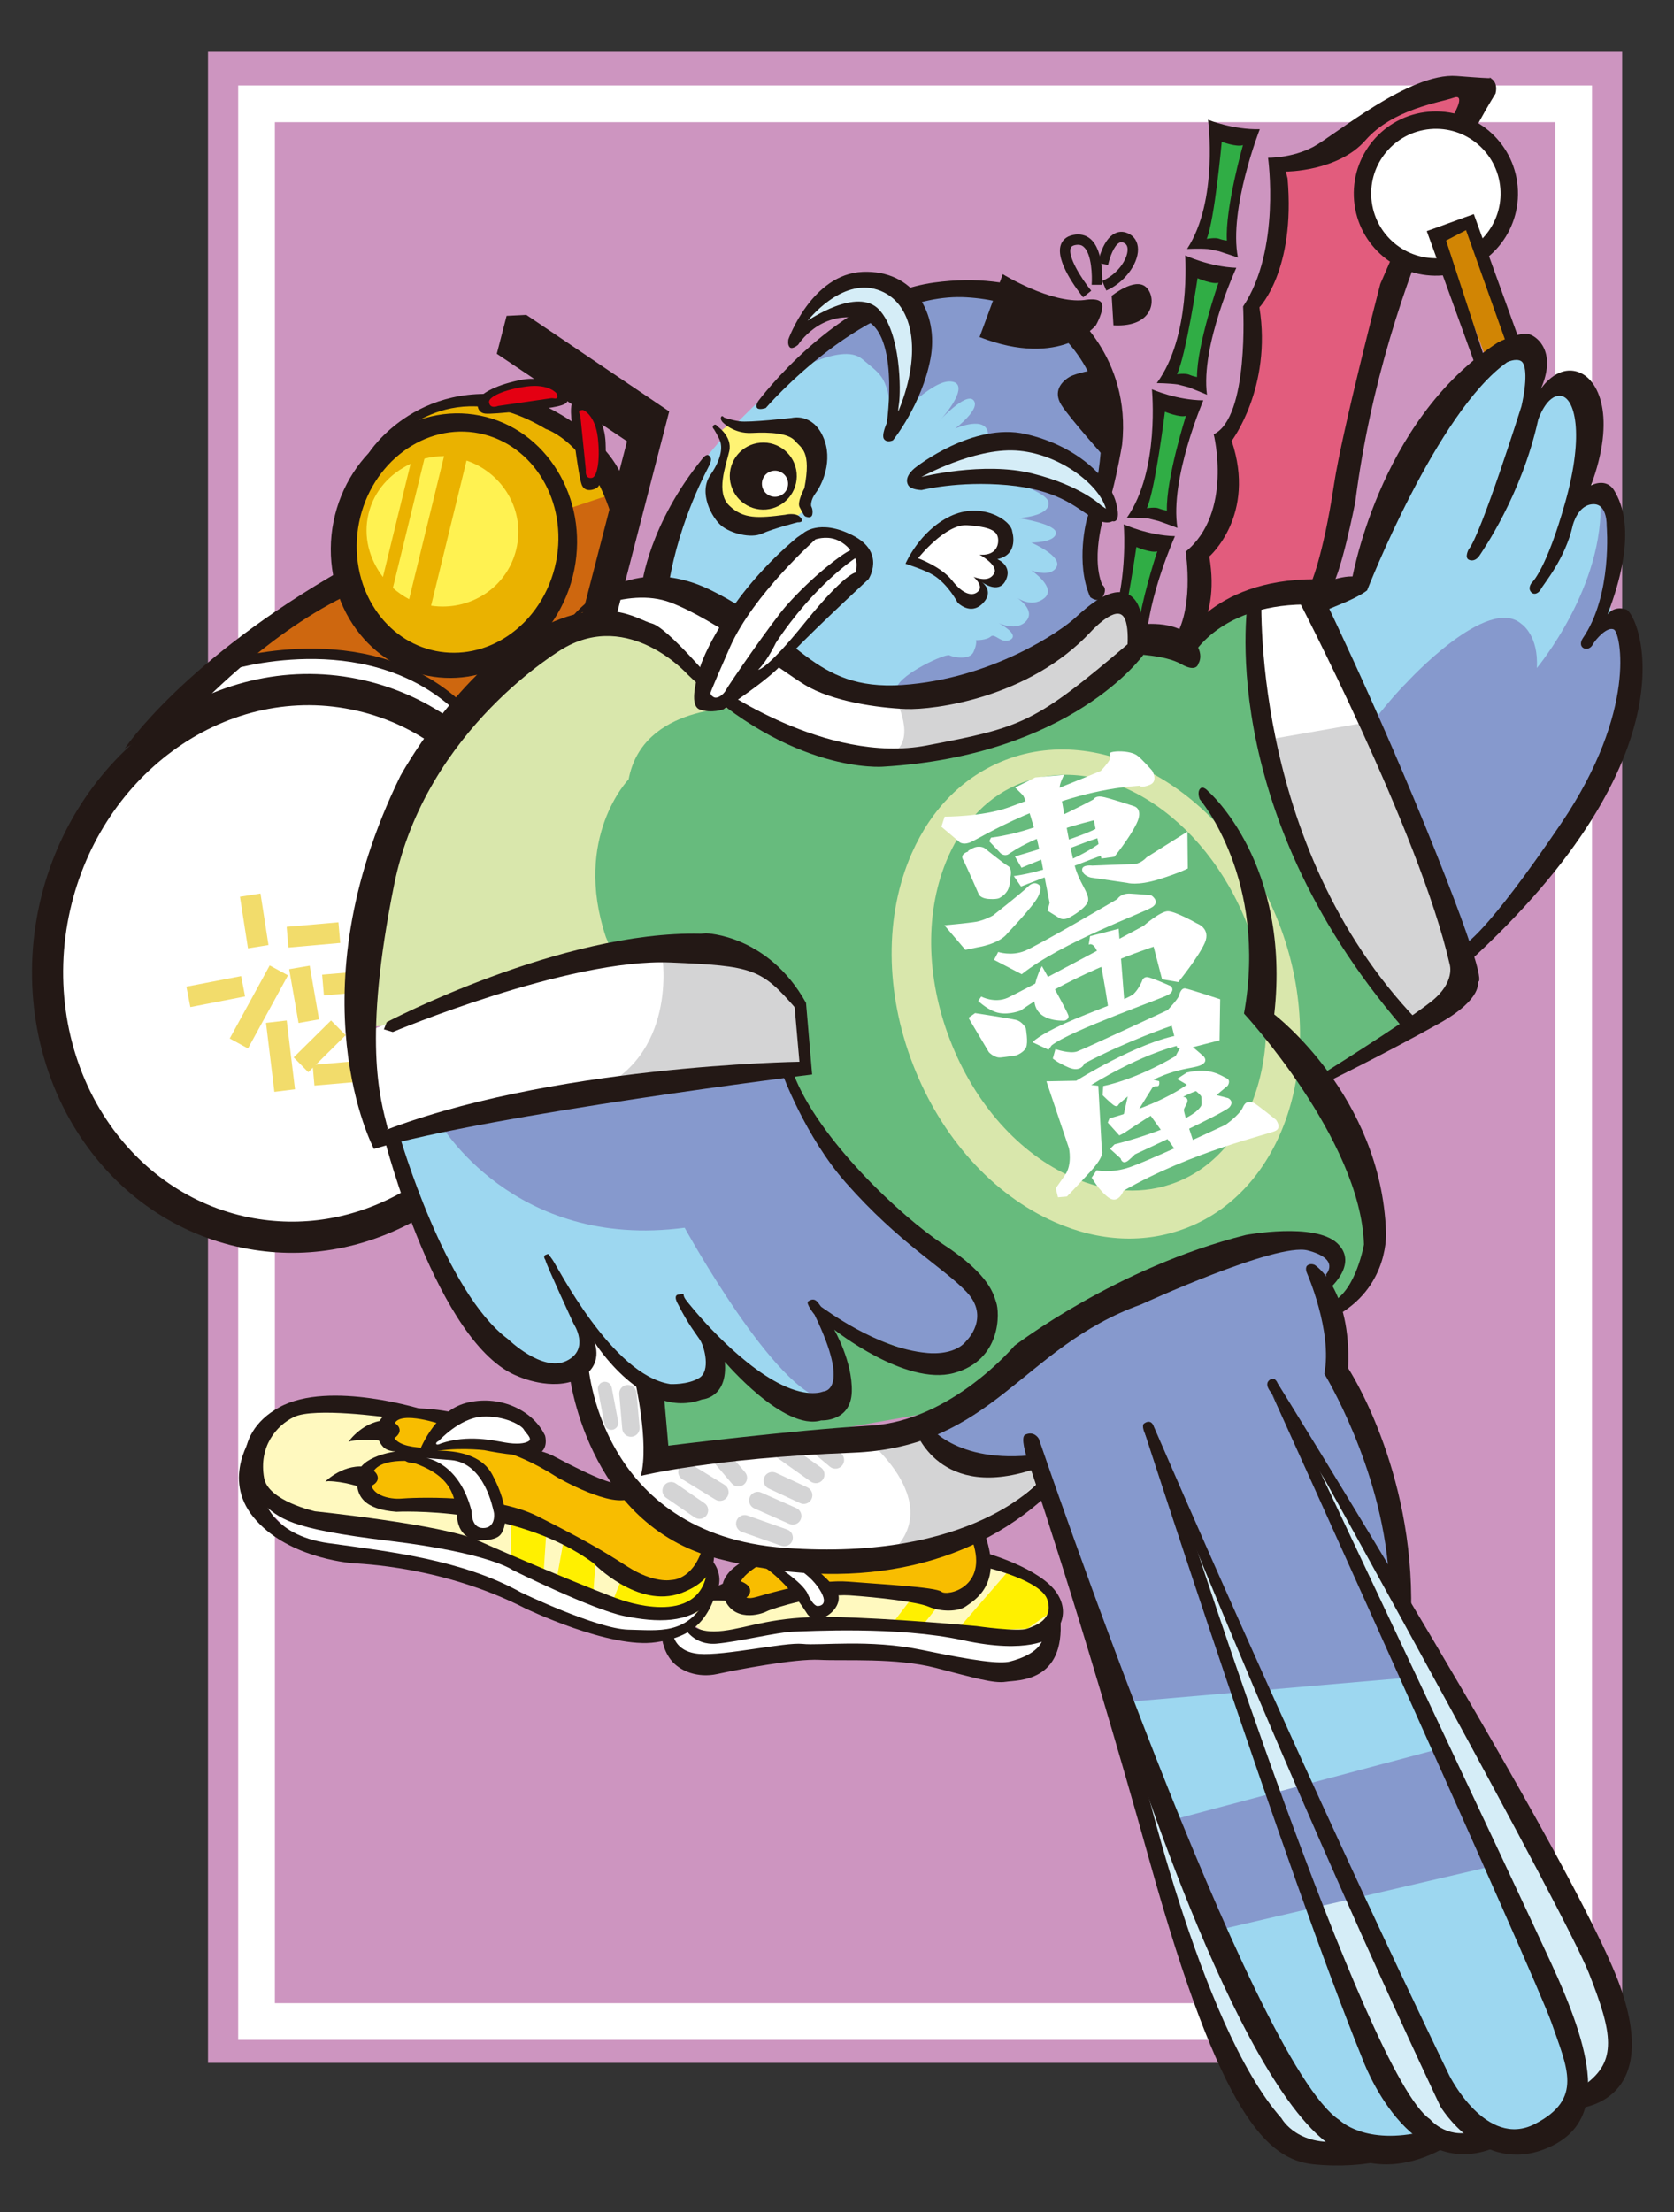 <?xml version="1.0" encoding="iso-8859-1"?>
<!-- Generator: Adobe Illustrator 16.0.4, SVG Export Plug-In . SVG Version: 6.00 Build 0)  -->
<!DOCTYPE svg PUBLIC "-//W3C//DTD SVG 1.1//EN" "http://www.w3.org/Graphics/SVG/1.1/DTD/svg11.dtd">
<svg version="1.1" id="&#x30EC;&#x30A4;&#x30E4;&#x30FC;_1"
	 xmlns="http://www.w3.org/2000/svg" xmlns:xlink="http://www.w3.org/1999/xlink" x="0px" y="0px" width="174.805px"
	 height="230.908px" viewBox="0 0 174.805 230.908" style="enable-background:new 0 0 174.805 230.908;" xml:space="preserve">
<rect x="0" y="0" width="174.805" height="230.908" fill="#333333" stroke="none"/>
<path style="fill:#FFFFFF;stroke:#231815;stroke-width:0.851;" d="M60.283,100.691c0,0-0.211,12.68-7.396,13.945"/>
<path style="fill:#FFFFFF;stroke:#231815;stroke-width:0.851;" d="M70.945,127.965"/>
<path style="fill:#FFFFFF;stroke:#231815;stroke-width:0.851;" d="M160.266,69.623"/>
<polygon style="fill:#8699CD;" points="129.918,205.637 157.832,199.59 161.369,206.85 132.617,211.688 "/>
<rect x="21.719" y="5.404" style="fill:#CD95C0;" width="147.672" height="209.912"/>
<rect style="fill:none;" width="174.805" height="230.908"/>
<rect x="26.787" y="10.836" style="fill:none;stroke:#FFFFFF;stroke-width:3.833;" width="137.537" height="200.168"/>
<polygon style="fill:#FFF9BF;" points="75.934,165.74 72.648,167.652 72.166,169.432 74.389,170.955 79.08,170.555 85.914,169.773 
	93.154,169.5 99.033,170.254 104.146,170.531 108.994,169.924 110.102,168.012 109.551,165.891 106.297,163.984 103.48,162.965 
	102.016,164.902 "/>
<polyline style="fill:#67BB7D;" points="67.352,144.512 68.189,152.008 79.926,150.494 99.008,147.125 110.898,139.068 
	122.217,132.74 134.023,129.289 139.697,130.48 138.613,134.699 139.262,136.582 142.197,134.148 142.896,122.699 136.936,112.807 
	150.816,105.285 134.928,62.121 127.164,64.734 123.156,67.383 118.486,65.25 87.74,76.414 72.227,65.615 53.576,81.523 
	67.473,144.055 "/>
<polygon style="fill:#9DD7F0;" points="136.867,62.188 145.543,81.055 150.994,96.312 152.559,100.291 156.33,96.336 
	164.295,84.975 170.061,73.328 170.148,66.062 168.297,64.285 167.639,59.496 169.34,54.016 166.703,51.586 164.799,51.998 
	165.207,48.33 165.836,41.73 163.51,39.998 160.885,40.467 160.232,38.59 160.027,36.18 157.361,36.18 154.885,38.324 
	149.58,44.123 146.123,51.691 143.281,57.992 140.633,60.893 "/>
<path style="fill:#E25C7D;" d="M139.818,14.885l-4.023,13.549l-5.309,23.717l-2.979,10.314l-1.506,3.52
	c0,0,6.389-5.879,10.652-4.195l1.76-0.641l1.088-5.547l3.721-18.363l2.715-7.75l7.863-18.133l0.041-2.305l-1.623-0.457l-4.848,1.273
	L139.818,14.885z"/>
<polygon style="fill:#9DD7F0;" points="116.107,173.73 147.418,171.711 166.59,213.629 164.254,220.129 159.148,222.766 
	152.164,223.133 147.555,223.051 142.287,223.75 139.057,222.822 129.594,211.543 122.785,194.695 "/>
<path style="fill:#FFFFFF;" d="M59.885,142.918c0.119-0.012,0.359-0.035,0.482-0.043c0.211-0.383,0.68-0.539,0.656-0.783
	c0.168-0.857-0.176-2.039,0.609-2.717c0.797,0.781,1.363,1.697,2.154,2.477c1.061,1,2.438,1.48,3.564,2.66
	c0.047-0.184,0.197,0.16,0.438,0.137c0.176,2.039,0.113,4.105,0.658,6.121c0.018,0.24,0.533,0.551,0.895,0.527
	c1.354,0.24,2.521-0.217,3.863-0.09c1.105,0.137,2.057-0.059,3.156,0.078c3.061,0.346,5.908-0.275,8.791-0.527
	c0.246-0.023,0.334-0.391,0.574-0.414c3.232-0.398,6.461-0.926,9.754-0.605c0.604-0.055,1.701,0.09,2.139,0.895
	c0.436,0.812,1.191,1.113,1.816,1.42c1.137,0.506,2.35,0.527,3.57,0.654c1.709,0.094,3.238-0.398,4.844-0.057
	c0,0,0.023,0.24,0.029,0.354c-0.121,0.012-0.361,0.035-0.48,0.047c0.475-0.16,1.092,0.023,1.254,0.504
	c0.172,0.586,0.113,1.32-0.08,1.812c-0.311,0.629-1.25,0.963-1.818,1.375c-0.801,0.549-1.23,1.203-2.178,1.398
	c-0.113,0.137-0.193,0.504-0.322,0.516c-1.26,0.838-2.709,0.85-4.119,1.33c-0.113,0.127-0.328,0.389-0.441,0.527
	c-0.35,0.15-0.566,0.412-0.809,0.436c-5.467,1.203-10.688,2.383-16.424,1.914c-0.613-0.07-1.371-0.48-2.115-0.652
	c-1.961-0.324-3.812-0.643-5.588-1.582c-0.633-0.312-1.324,0.113-2.064-0.059c-1.488-0.469-2.332-1.73-3.609-2.477
	c-0.246-0.09-0.619-0.182-0.756-0.414c-0.15-0.227,0.072-0.492,0.061-0.605c-0.4-0.457-1.342-0.125-1.488-0.48
	c-0.51-1.652-2.15-2.35-3.107-3.602c-0.674-0.916-0.674-2.246-1.363-3.152c-0.838-1.258-0.482-2.738-1.197-4.01
	c-0.449-0.928-0.66-2.006-0.988-2.947C60.137,143.02,59.992,142.793,59.885,142.918z"/>
<polygon style="fill:#CE670F;" points="35.869,60.848 28.627,65.25 21.496,70.957 18.631,75.564 21.49,75.072 25.783,72.871 
	31.533,72.129 39.471,72.895 45.672,75.977 47.658,76.527 50.41,73.387 52.338,70.43 51.133,69.203 48.285,69.822 44.014,69.469 
	40.027,66.785 "/>
<polygon style="fill:#FFFFFF;" points="48.852,74.168 41.436,69.648 31.666,68.012 23.521,69.102 11.961,80.988 5.457,95.246 
	5.457,106.262 8.465,115.809 14.287,122.814 25.379,129.107 35.51,128.707 42.143,126.904 43.104,125.496 38.781,114.857 
	39.723,91.039 "/>
<polygon style="fill:#FFF9BF;" points="43.498,148.055 39.951,146.908 35.184,146.414 29.172,146.885 26.975,150.219 
	26.242,154.277 30.887,157.512 35.34,158.578 40.285,159.047 44.031,160.352 49.252,161.898 54.473,163.438 59.17,165.201 
	62.395,166.736 64.492,167.826 65.92,161.348 "/>
<line style="fill:#FFF9BF;" x1="76.672" y1="165.855" x2="73.094" y2="166.531"/>
<polyline style="fill:#FFFFFF;" points="27.314,156.857 35.34,158.578 45.098,160.078 51.678,162.588 61.268,166.291 
	67.404,167.941 72.648,167.652 72.561,168.754 72.494,170.027 73.639,170.656 76.168,170.439 79.016,169.82 82.604,169.328 
	87.143,169.293 96.238,169.408 99.572,170.211 103.229,170.439 107.064,170.648 108.994,169.924 109.562,172.238 106.807,173.934 
	101.916,174.188 95.797,172.723 89.211,172.207 84.115,172.102 79.074,172.549 73.381,173.945 70.516,172.387 70.252,170.416 
	68.359,170.578 66.033,170.967 62.125,169.855 57.605,168.066 47.645,164.217 42.812,163 37.086,161.867 34.146,161.58 
	30.191,159.928 27.314,156.857 "/>
<polygon style="fill:none;stroke:#E00080;stroke-width:0.274;" points="49.467,44.523 42.42,45.752 38.357,49.121 36.072,54.785 
	36.186,61.672 38.84,65.674 44.605,69.295 49.762,68.723 54.83,65.73 58.068,61.215 58.99,53.742 56.721,48.617 53.693,45.855 "/>
<path style="fill:none;stroke:#E00080;stroke-width:0.274;" d="M36.725,60.904l-5.703,2.672L16.695,76.941l8.584-4.266l8.197-0.469
	l8.648,1.902l3.547,1.867l1.84,0.209l1.799-2.947l3.902-3.852l-1.221-1.465c0,0-4.51,2.451-7.387,1.373
	c-2.883-1.09-7.742-6.832-7.742-6.832L36.725,60.904z"/>
<polygon style="fill:#FFFFFF;" points="59.627,64.527 61.65,62.715 67.039,60.975 73.795,62.371 82.719,68.859 91.205,72.482 
	97.199,72.506 99.705,78.283 93.412,79.004 89.023,78.672 83.457,77.344 78.506,74.684 73.525,71.852 71.852,69.271 67.977,66.52 
	62.641,65.719 "/>
<polygon style="fill:#9DD7F0;" points="87.945,129.906 47.682,116.979 40.572,118.688 44.107,128.006 49.879,137.863 
	53.094,141.395 57.266,143.391 60.625,142.367 61.209,138.688 63.787,141.188 67.352,144.512 71.787,145.395 73.795,143.398 
	75.174,140.557 79.332,144.363 83.307,146.195 86.434,146.656 87.898,144.707 86.564,137.738 97.715,142.209 99.344,141.67 "/>
<path style="fill:#9DD7F0;" d="M87.477,34.656c0,0-12.105,9.789-14.816,14.74c-2.719,4.963-3.439,9.146-3.439,9.146l-0.125,2.797
	l4.256,1.559l11.154,7.027l7.76,2.945l8.049-0.824l10.016-4.504l0.941-18.375l-6.029-10.729l-10.289-2.74L87.477,34.656z"/>
<polygon style="fill:#D4D4D5;" points="59.781,100.174 58.379,114.594 70.332,112.818 79.211,111.799 84.254,111.363 
	83.664,104.621 78.811,98.992 70.99,98.227 "/>
<path style="fill:#8699CD;" d="M170.078,71.996c-1.324,4.248-5.221,13.895-5.221,13.895l-5.639,7.521l-5.982,6.34l-4.307,0.619
	l-6.229-24.164c0,0,2.287-3.076,4.197-4.967c0,0,8.441-9.221,11.977-6.115c0,0,1.82,1.18,1.605,4.605c0,0,7.174-8.568,6.639-17.777
	l1.393,2.141l0.107,4.5l-1.607,6.104l2.355,0.213l0.75,6.748"/>
<path style="fill:#E25C7D;" d="M133.727,17.227l4.963-1.402c0,0,3.404,0.197,5.055-0.318c1.648-0.504,2.973-2.074,4.225-1.582
	c1.254,0.504,0.469,6.738-2.889,11.279c-3.357,4.527-14.391,27.898-15.619,34.66c-1.227,6.773-6.125,7.451-6.125,7.451l1.541-5.834
	l1.473-5.332l1.781-4.514l-0.605-4.184l2.258-6.018l1.135-5.057l0.131-4.01l1.312-3.027l1.066-4.447l0.252-4.021L133.727,17.227z"/>
<polyline style="fill:#8699CD;" points="117.824,177.631 108.438,152.988 105.551,153.24 100.445,152.965 97.09,149.262 
	109.508,140.301 118.043,135.439 126.709,132.023 129.264,130.82 138.16,130.053 139.949,131.096 138.715,133.629 139.445,136.471 
	139.863,143.945 144.064,153.264 146.59,162.732 146.746,167.33 149.223,174.916 "/>
<path style="fill:#D4D4D5;" d="M90.168,149.955c0,0,9.645,7.418,1.863,12.92l5.672-1.582l5.975-2.338l4.939-4.436l-0.234-1.307
	l-3.082-0.586l-3.697-0.756l-3.404-1.527l-2.35-1.969l-4.932,0.422"/>
<polygon style="fill:#EAB200;" points="43.941,43.012 48.16,41.371 56.281,42.84 60.508,45.555 64.396,50.486 64.803,55.174 
	63.271,62.578 59.723,65.604 53.277,68.711 48.051,69.168 42.922,68.711 38.428,65.111 35.611,57.914 36.6,52.561 40.238,46.418 "/>
<polygon style="fill:#FFF000;" points="53.363,163.174 53.334,156.637 57.215,157.385 56.744,164.512 "/>
<polygon style="fill:#FFF000;" points="59.182,159.023 58.074,165.121 61.885,167.148 62.383,160.387 "/>
<path style="fill:#FFF000;" d="M65.686,162.816l-1.787,4.518c0,0,4.453,1.066,5.896,0.939c1.445-0.125,3.299-1.742,3.299-1.742
	l1.223-2.648L65.686,162.816z"/>
<polygon style="fill:#FFF000;" points="96.576,165.016 93.154,169.5 95.939,170.164 98.881,166.453 "/>
<polygon style="fill:#FFF000;" points="105.547,163.689 109.551,165.891 110.102,168.012 107.275,169.994 101.934,170.188 
	100.262,169.785 "/>
<polygon style="fill:#D4D4D5;" points="130.35,62.395 136.023,60.812 140.34,68.664 150.529,93.688 152.879,101.24 151.445,104.266 
	148.012,106.514 143.846,103.234 138.488,94.502 134.213,84.459 130.877,71.188 "/>
<path style="fill:#D9E7AC;" d="M64.016,99.604l-2.395,0.172l-21.16,7.301l-3.262,0.104l1.863-15.062l5.646-12.299l6.395-7.828
	l11.004-7.131l8.055,2.738l6.318,5.812l0.85,0.473c0,0-10.223-0.404-11.686,7.457c0,0-5.852,6.035-2.379,16.457"/>
<g>
	<path style="fill:#231815;" d="M127.268,26.219c1.049,0.332,2,0.666,2,0.666c-0.98-5.076,2.285-13.4,2.285-13.4
		c-2.812,0.07-5.404-0.984-5.404-0.984s1.119,8.434-2.189,13.48c0,0,1.271-0.059,2.189,0.012L127.268,26.219z"/>
	<path style="fill:#231815;" d="M124.086,40.41c1.02,0.391,1.953,0.793,1.953,0.793c-0.688-5.125,3.062-13.252,3.062-13.252
		c-2.816-0.104-5.342-1.295-5.342-1.295s0.631,8.48-2.965,13.33c0,0,1.275,0.012,2.186,0.139L124.086,40.41z"/>
	<path style="fill:#231815;" d="M120.975,54.383c1.031,0.355,1.977,0.721,1.977,0.721c-0.826-5.1,2.705-13.318,2.705-13.318
		c-2.812-0.023-5.371-1.156-5.371-1.156s0.85,8.469-2.613,13.41c0,0,1.271-0.023,2.189,0.068L120.975,54.383z"/>
	<path style="fill:#231815;" d="M119.68,67.209c0.199-4.986,3.014-11.244,3.014-11.244c-2.814-0.07-5.352-1.238-5.352-1.238
		s0.312,3.75-0.516,7.691l1.184,1.547l1.594,3.004"/>
</g>
<path style="fill:#231815;" d="M134.453,18.623c0.838,9.619-2.941,13.455-2.941,13.455c1.336,8.355-2.896,13.941-2.896,13.941
	c2.613,7.76-2.336,12.07-2.336,12.07c1.24,7.277-2.668,9.684-2.668,9.684s-1.137,0.824-1.547,0.254
	c-0.414-0.562,0.164-0.863,0.164-0.863c2.637-3.014,1.582-9.578,1.582-9.578c4.975-4.07,2.93-12.256,2.93-12.256
	c3.717-1.775,3.07-13.342,3.07-13.342c3.961-5.926,2.604-15.521,2.604-15.521s2.459,0.059,4.717-1.135
	c2.256-1.203,10.035-7.783,14.975-7.402c4.941,0.391,3.375,0.158,3.375,0.158s1.021,0.275,0.688,1.676
	c0,0-11.484,17.893-14.648,42.639c0,0-1.582,8.127-2.697,9.193c-1.125,1.066-1.652,1.959-2.301,1.535
	c-0.635-0.434,0.305-2.086,0.305-2.086s1.312-2.787,2.477-10.512c0.844-5.568,4.83-20.895,4.83-20.895l7.768-17.871
	c0,0,1.15-2.039-0.139-1.559c-1.295,0.471-6.316,1.158-9.182,4.436c-2.859,3.266-8.311,3.266-8.311,3.266L134.453,18.623z"/>
<polyline style="fill:#D5EDF7;" points="137.541,152.961 150.576,182.82 159.184,200.965 164.365,213.102 164.307,217.949 
	166.748,218.227 168.484,215.887 168.982,210.512 166.35,202.512 161.764,194.441 154.861,181.959 147.354,168.203 139.961,155.652 
	137.02,152.523 "/>
<polygon style="fill:#D5EDF7;" points="111.799,163.207 119.207,181.443 125.182,197.158 129.209,207.211 136.076,219.213 
	141.502,223.098 139.703,224.703 135.033,223.9 129.432,218.1 126.969,212.016 120.889,195.107 "/>
<polygon style="fill:#D5EDF7;" points="122.469,155 139.08,203.691 143.652,214.432 147.08,220.43 151.199,223.211 153.801,222.504 
	148.352,212.805 144.576,205.629 137.791,189.031 130.9,173.879 "/>
<g>
	<polygon style="fill:#F2DC6B;" points="25.057,93.598 25.895,98.984 28.035,98.639 27.201,93.262 	"/>
	<polygon style="fill:#F2DC6B;" points="19.877,105.117 25.59,104.004 25.182,101.883 19.463,102.984 	"/>
	<polygon style="fill:#F2DC6B;" points="28.162,100.771 23.99,108.395 25.895,109.438 30.072,101.803 	"/>
	<polygon style="fill:#F2DC6B;" points="30.115,98.902 35.527,98.422 35.34,96.266 29.934,96.738 	"/>
	<polygon style="fill:#F2DC6B;" points="30.197,101.16 31.176,106.777 33.314,106.398 32.34,100.795 	"/>
	<polygon style="fill:#F2DC6B;" points="27.777,106.766 28.65,113.965 30.805,113.699 29.939,106.514 	"/>
	<polygon style="fill:#F2DC6B;" points="32.193,111.914 36.096,108.049 34.568,106.514 30.666,110.367 	"/>
	<polygon style="fill:#F2DC6B;" points="32.834,113.311 37.762,112.887 37.568,110.721 32.645,111.156 	"/>
	<polygon style="fill:#F2DC6B;" points="33.824,103.9 37.193,103.613 37,101.449 33.637,101.734 	"/>
</g>
<polygon style="fill:#F8BD00;" points="42.354,147.365 40.549,148.246 40.52,149.945 41.082,150.863 43.211,151.643 40.445,151.895 
	38.938,152.627 37.848,154.047 38.348,155.582 39.631,156.445 42.834,157.008 44.756,156.846 47.527,156.719 53.506,158.609 
	58.744,160.328 63.484,163.312 67.033,165.062 69.143,165.602 72.219,164.848 73.549,163.402 74.516,162.049 71.902,159.789 
	68.389,157.074 65.973,155.711 62.773,155.137 57.078,152.375 54.189,151.172 "/>
<polygon style="fill:#F8BD00;" points="78.883,162.084 77.17,164.996 76.826,166.268 77.773,167.391 81.119,166.863 87.795,165.67 
	96.125,166.76 100.703,166.473 102.684,164.25 102.412,161.121 101.969,160.191 97.779,160.801 92.457,162.234 85.914,162.199 "/>
<path style="fill:#FFFFFF;" d="M143.291,75.303c-0.232-0.754-0.465-1.523-0.699-2.213c-0.359-0.734-0.723-1.457-1.084-1.996
	c-0.359-0.721-0.904-1.625-1.168-2.43c-1.727-2.098-1.908-4.445-3.473-6.477c-1.875,0.035-3.68-0.32-5.492,0.035
	c0,0.184,0,0.367-0.182,0.367c-0.18,0-0.18,0-0.361,0c0,0.539-0.178,0.904-0.363,1.443c-0.359,2.533,0.186,4.896,0.408,7.154
	c0.316,0.629,0.498,1.352,0.137,2.256c-0.182,0.908-0.182,1.994,0.18,2.9c0.182,0.361,0.318,0.676,0.455,0.992"/>
<path style="fill:#8699CD;" d="M93.625,71.781c0.475-1.488,5.139-3.598,5.52-3.379c0.379,0.203,2.107,0.539,2.508-0.344
	c0.408-0.885,0.258-1.238,0.258-1.238s1.096,0.023,1.545-0.379c0.451-0.402,1.168,0.871,2.086,0.311
	c0.916-0.574-1.24-1.709-1.24-1.709s1.898,0.918,2.883-0.25c0.988-1.182-1.061-2.457-1.061-2.457s1.559,1.193,2.918,0.104
	c1.359-1.088-1.348-2.908-1.348-2.908s2.008,0.801,2.631-0.348c0.631-1.145-2.643-2.555-2.643-2.555s2.426,0.035,2.582-0.951
	c0.152-0.984-3.895-1.605-3.895-1.605s3.256-0.158,3.129-1.604c-0.125-1.432-6.803-3.037-6.803-3.037l0.49-4.033
	c-0.07-2.168-3.445-0.666-3.445-0.666s2.721-2.053,1.918-2.959s-3.674,2.258-3.674,2.258c1.33-1.328,3.268-4.16,1.205-4.219
	c-2.068-0.066-5.928,4.266-5.928,4.266c-0.668-4.895-1.02-4.746-3.242-6.613c-2.225-1.859-8.189,1.924-8.189,1.924l10.844-7.6
	l6.762-1.57l6.998,1.09l6.27,3.805l3.979,8.129l-1.238,7.977l-1.492,5.102l0.539,4.805l0.504,1.648l-3.693,3.346l-8.941,4.416
	l-7.721,1.762L93.625,71.781z"/>
<polygon style="fill:#FFF374;" points="76.203,44.238 75.186,45.062 75.537,46.359 74.67,50.312 75.863,54.211 79.639,54.484 
	82.145,54.016 82.994,54.061 84.014,53.25 85.268,49.625 85.234,46.484 83.51,44.697 80.436,44.238 "/>
<g>
	<path style="fill:#30AD45;" d="M128.119,25.105c-0.205-3.332,1.676-9.961,1.676-9.961c-0.627,0.244-2.215-0.342-2.215-0.342
		s-0.744,8.15-1.57,10.135c0,0,0.896-0.174,1.275-0.023C127.662,25.062,128.119,25.105,128.119,25.105z"/>
	<path style="fill:#30AD45;" d="M124.996,39.355c-0.012-3.348,2.242-9.846,2.242-9.846c-0.625,0.205-2.184-0.471-2.184-0.471
		s-1.209,8.082-2.15,10.02c0,0,0.9-0.115,1.266,0.047C124.539,39.273,124.996,39.355,124.996,39.355z"/>
	<path style="fill:#30AD45;" d="M121.85,53.293c-0.09-3.346,1.99-9.891,1.99-9.891c-0.625,0.217-2.195-0.426-2.195-0.426
		s-1.004,8.117-1.887,10.076c0,0,0.895-0.15,1.266,0.023C121.393,53.227,121.85,53.293,121.85,53.293z"/>
	<path style="fill:#30AD45;" d="M119.008,64.504c0.596-3.254,1.84-6.957,1.84-6.957c-0.623,0.205-2.188-0.449-2.188-0.449
		s-0.426,3.016-0.965,5.812L119.008,64.504z"/>
</g>
<path style="fill:#D4D4D5;" d="M92.312,78.926c3.807-0.816,1.324-5.688,1.324-5.688l5.055-0.32l10.109-4.883l4.316-3.277
	l2.516-1.674l1.686-0.15l1.248,1.824l-0.338,3.059l-2.426,2.762l-5.156,3.348l-5.215,2.637l-7.957,1.789L92.312,78.926z"/>
<path style="fill:#231815;" d="M150.689,28.742c4.711-0.414,8.201-4.562,7.791-9.285c-0.414-4.723-4.576-8.207-9.287-7.795
	c-4.717,0.412-8.207,4.572-7.793,9.295C141.812,25.668,145.973,29.156,150.689,28.742z"/>
<path style="fill:#67BB7D;" d="M123.209,126.377c9.561-3.701,13.389-16.838,8.547-29.344c-4.844-12.492-16.518-19.623-26.078-15.92
	c-9.564,3.703-13.389,16.836-8.545,29.332C101.975,122.953,113.65,130.08,123.209,126.377z"/>
<path style="fill:#D9E7AC;" d="M104.984,79.326c-4.322,1.674-7.699,5.037-9.771,9.727c-2.854,6.459-2.807,14.51,0.133,22.088
	c2.936,7.578,8.322,13.562,14.785,16.414c4.688,2.074,9.451,2.281,13.773,0.613c10.529-4.082,14.854-18.355,9.639-31.826
	C128.324,82.879,115.516,75.248,104.984,79.326z M111.975,122.873c-5.537-2.447-10.189-7.654-12.76-14.299
	c-2.572-6.633-2.645-13.615-0.201-19.148c1.652-3.742,4.297-6.406,7.648-7.703c8.561-3.312,19.146,3.336,23.6,14.828
	c4.453,11.496,1.109,23.543-7.451,26.861C119.459,124.711,115.713,124.525,111.975,122.873z"/>
<path style="fill:#231815;" d="M93.248,45.957c0,0,3.002-3.711,3.914-8.504c0.91-4.803-1.779-9.297-7.084-9.078
	c-5.314,0.23-7.75,7.039-7.75,7.039s-0.125,0.562,0.139,0.834c0.27,0.275,0.881-0.264,0.881-0.264s2.23-3.586,6.484-2.738
	c4.25,0.836,2.771,10.9,2.771,10.9s-0.613,1.318-0.273,1.709C92.662,46.256,93.248,45.957,93.248,45.957z"/>
<path style="fill:#231815;" d="M75.461,44.066c0,0,1.137,1.238,3.062,1.123c1.924-0.104,3.822,0.035,4.494,0.826
	c0.674,0.791,1.723,1.055,0.979,4.939c0,0-0.785,1.455-0.498,1.982c0.424,0.758,0.451,0.984,0.756,1.02c0,0,0.504,0.197,0.58-0.297
	c0.084-0.492-0.133-0.836-0.133-0.836s-0.107-0.598,0.486-1.377c0.596-0.779,1.887-3.369,0.756-5.869
	c-1.121-2.51-3.254-1.959-3.254-1.959s-4.5,0.516-5.484,0.354c-0.982-0.156-1.605-0.4-1.605-0.4s-0.205-0.283-0.309-0.033
	C75.191,43.793,75.461,44.066,75.461,44.066z"/>
<path style="fill:#231815;" d="M80.008,53.18c1.926-0.174,3.346-1.871,3.18-3.795c-0.164-1.924-1.861-3.346-3.789-3.176
	c-1.924,0.162-3.346,1.857-3.182,3.783C76.391,51.918,78.08,53.34,80.008,53.18z"/>
<path style="fill:#231815;" d="M74.891,44.48c0,0,1.607,1.062,1.26,2.613c-0.355,1.547-1.445,4.309,0.018,5.695
	c1.443,1.389,2.955,1.318,5.826,0.941c0,0,1.125-0.289,1.6,0.285c0.479,0.562-0.312,0.504-0.312,0.504s-2.553,0.654-3.715,1.182
	c-1.17,0.527-3.273-0.023-4.254-0.838c-0.979-0.824-2.418-3.428-1.129-5.293c1.295-1.871,1.188-3.016,1.025-3.488
	c-0.16-0.469-0.652-1.27-0.652-1.27s-0.264-0.219-0.041-0.426C74.746,44.193,74.891,44.48,74.891,44.48z"/>
<path style="fill:#231815;" d="M113.844,62.324c-1.588-3.586-0.35-8.137-0.35-8.137c1.893-5.354,1.738-11.324,1.135-12.996
	c-0.602-1.676-3.197-9.539-13.697-10.158c-10.5-0.631-20.971,11.555-20.971,11.555s-0.705,0.24-0.904-0.012
	c-0.209-0.264,0.154-0.756,0.154-0.756s8.127-10.902,18.293-12.322c9.338-1.295,14.049,2.764,14.049,2.764s6.623,4.891,5.621,14.156
	c0,0-0.963,5.627-1.684,6.682c0,0-1.674,4.779-0.396,7.943c0,0,0.566,0.309,0.104,1.168
	C114.723,63.072,113.844,62.324,113.844,62.324z"/>
<path style="fill:#231815;" d="M102.289,35.184c8.562,3.336,12.158-1.25,12.158-1.25s0.863-1.523,0.617-2.234
	c-0.24-0.701-1.846-0.379-1.846-0.379c-3.506,0.391-8.504-2.703-8.504-2.703L102.289,35.184z"/>
<path style="fill:#231815;" d="M116.27,33.957c4.377,0.252,4.543-3.027,3.363-4.023c-1.17-0.986-3.549,0.949-3.549,0.949
	L116.27,33.957z"/>
<path style="fill:#231815;" d="M113.951,30.344L113.951,30.344c-1.074-1.314-2.457-3.574-2.152-4.434
	c0.029-0.08,0.09-0.254,0.48-0.332c0.488-0.09,0.74,0.055,0.887,0.193c0.85,0.736,0.891,3.107,0.832,3.877v0.035v0.043h1.084
	c0.029-0.367,0.205-3.543-1.203-4.777c-0.486-0.426-1.123-0.574-1.822-0.426c-0.814,0.16-1.146,0.652-1.277,1.02
	c-0.621,1.742,1.828,4.871,2.326,5.49L113.951,30.344z"/>
<path style="fill:#231815;" d="M115.713,27.652L115.713,27.652c0.148-0.732,0.592-2.008,1.168-2.314
	c0.145-0.082,0.275-0.082,0.455,0c0.176,0.08,0.412,0.229,0.412,0.709c0,1.031-1.066,2.602-2.654,3.277l0.428,1
	c1.832-0.779,3.314-2.707,3.314-4.289c-0.006-0.791-0.396-1.41-1.078-1.695c-0.475-0.207-0.949-0.195-1.387,0.047
	c-1.209,0.629-1.672,2.809-1.725,3.061L115.713,27.652z"/>
<path style="fill:#231815;" d="M95.67,48.742c0,0,5.945-4.688,11.418-3.438c5.467,1.238,8.762,4.678,9.428,7.07
	c0.658,2.387-0.367,2.031-0.367,2.031s-0.682,0.516-2.322-0.527c-1.633-1.043-3.508-2.773-8.637-3.242
	c-5.125-0.461-8.945,0.516-8.945,0.516s-1.125-0.012-1.412-0.516C94.297,49.684,95.67,48.742,95.67,48.742z"/>
<path style="fill:#231815;" d="M115.473,38.393c0,0-2.959,0.436-3.818,0.963c-0.863,0.527-1.684,1.512-0.838,2.891
	c0.844,1.373,5.074,6.096,5.074,6.096l0.824-4.068L115.473,38.393z"/>
<path style="fill:#231815;" d="M94.555,58.842c0,0,1.426-3.393,4.652-4.951c3.225-1.559,6.383,0.355,6.498,1.605
	c0,0,0.752,2.395-1.564,2.865c0,0,1.701,0.697,0.838,2.291c-0.785,1.434-2.541,0.035-2.541,0.035s1.551,0.984,0.111,2.361
	c-1.256,1.193-2.551-0.15-2.551-0.15s-0.984-1.912-2.523-2.863C96.617,59.496,94.555,58.842,94.555,58.842z"/>
<path style="fill:#231815;" d="M69.846,60.904c1.131-6.82,4.121-12.07,4.277-12.447c0.141-0.379,0.211-0.654-0.088-0.906
	c-0.293-0.24-0.695,0.334-0.695,0.334c-5.574,6.854-6.301,13.09-6.301,13.09L69.846,60.904z"/>
<path style="fill:#231815;" d="M118.486,65.25c0,0,3.818-0.689,5.67,1.078c1.846,1.773,0.979,2.943,0.979,2.943
	s-0.15,0.986-1.811,0.035c-1.656-0.939-4.928-1.02-4.928-1.02L118.486,65.25z"/>
<path style="fill:#231815;" d="M124.258,68.859c0,0,2.648-5.672,11.965-5.766l1.102-2.635c-11.141,0-14.168,6.924-14.168,6.924
	L124.258,68.859z"/>
<path style="fill:#231815;" d="M137.324,60.459c0,0,6.533,13.26,12.678,28.678c5.742,14.387,4.314,13.309,4.314,13.309
	s0.58,1.785-3.975,4.344c-5.893,3.301-12.279,6.406-12.279,6.406l-0.205-0.951c0,0,8.584-5.342,11.561-7.678
	c2.607-2.039,1.961-3.922,1.961-3.922c-3.146-13.777-15.949-38.332-15.949-38.332L137.324,60.459z"/>
<path style="fill:#231815;" d="M146.375,107.133c-19.826-23.084-16.025-44.738-16.025-44.738l1.389-0.723
	c0,0-1.445,26.41,16.273,44.842L146.375,107.133z"/>
<path style="fill:#231815;" d="M139.914,137.129c5.184-3.117,4.82-8.537,4.82-8.537c-0.516-14.238-11.672-22.709-11.672-22.709
	c1.77-15.785-6.879-23.27-6.879-23.27s-0.545-0.674-0.877-0.273c-0.322,0.391-0.018,1.088-0.018,1.088s7.141,8.334,4.615,22.365
	c0,0,12.166,13.102,12.527,24.094c0,0-0.803,4.676-3.238,5.971L139.914,137.129z"/>
<path style="fill:#231815;" d="M137.697,64.057c0,0-0.176,0.012,2.104-0.916c2.281-0.918,2.959-1.523,2.959-1.523
	s0.271-0.941-1.035-1.367c-1.307-0.434-4.459,0.941-4.459,0.941L137.697,64.057z"/>
<path style="fill:#231815;" d="M47.914,75.658c-3.17-2.408-6.742-4.025-10.615-4.805C22.215,67.828,7.268,78.682,3.977,95.062
	c-1.666,8.275-0.053,16.887,4.43,23.613c4.047,6.086,10.064,10.188,16.955,11.578c6.24,1.258,12.557,0.215,18.275-3.004
	l-1.594-2.844c-5.031,2.844-10.58,3.75-16.041,2.66c-6.035-1.217-11.32-4.838-14.879-10.191c-4.012-6.016-5.449-13.742-3.953-21.168
	c2.939-14.629,16.166-24.338,29.484-21.654c3.391,0.678,6.52,2.086,9.287,4.195L47.914,75.658z"/>
<path style="fill:none;stroke:#501B85;stroke-width:0.274;" d="M137.541,152.961"/>
<path style="fill:none;stroke:#501B85;stroke-width:0.274;" d="M92.576,173.27"/>
<path style="fill:#231815;" d="M144.619,225.494c-2.135,0.48-4.629,0.701-7.479,0.412c-4.82-0.516-9.633-4.973-17.037-31.453
	c-7.406-26.488-12.92-42.469-12.92-42.469l1.049-0.148l10.645,31.34c0,0,6.348,28.266,14.941,37.926c0,0,1.742,3.246,6.986,2.295
	L144.619,225.494z"/>
<path style="fill:#231815;" d="M108.383,153.213c-10.34,3.689-12.82-3.967-12.82-3.967l1.277-0.598c0,0,2.854,4.23,11.393,3.188
	L108.383,153.213z"/>
<path style="fill:#231815;" d="M147.354,168.203c0.334-14.922-6.578-25.398-6.578-25.398c0.355-8.379-3.492-10.777-3.492-10.777
	s-0.371-0.191-0.715,0.023c-0.348,0.209-0.113,0.781-0.113,0.781s2.709,6.119,1.834,10.559c0,0,5.924,9.648,6.721,20.848
	L147.354,168.203z"/>
<path style="fill:#231815;" d="M65.961,156.318c-1.943,1.26-7.75-2.109-7.75-2.109c-5.01-3.199-7.904-3.129-7.904-3.129l3.098,0.104
	c1.965-0.355,4.238,0.711,4.238,0.711c4.943,2.645,6.586,3.082,7.047,2.91L65.961,156.318z"/>
<path style="fill:#231815;" d="M43.211,151.643c0,0,6.305-1.275,8.186,2.256c1.887,3.52,1.475,5.676,0.803,6.352
	c-0.67,0.664-2.379,0.504-2.379,0.504s-1.881-0.078-2.086-2.361c-0.195-2.283-0.617-4.299-4.424-5.662c0,0-1.096-0.033-1.078-0.457
	C42.262,151.848,43.211,151.643,43.211,151.643z"/>
<path style="fill:#231815;" d="M43.75,151.596c0,0,1.51-4.242,4.879-5.146c3.369-0.906,6.957,0.609,8.287,3.391
	c0,0,0.438,1.48-0.797,1.949c-1.232,0.473-5.549-0.422-5.549-0.422s-3.242-0.391-5.789,0.264"/>
<path style="fill:#231815;" d="M74.516,162.049c0,0,0.658,2.729-3.381,4.23c-4.545,1.686-9.176-3.129-9.176-3.129
	c-8.154-6.018-20.57-5.354-20.57-5.354c-3.23-0.25-4.342-1.525-4.084-3.762c0.24-2.074,4.018-2.531,4.018-2.531
	c-0.971-0.035-1.312-0.482-1.312-0.482s-1.119-1.055-0.361-2.693c1.07-2.305,7.611-0.916,7.611-0.916l-1.039,1.307
	c0,0-4.436-1.547-5.031-0.102c-0.354,0.869-0.641,2.348,3.123,2.51l-0.166,1.523c0,0-4.676-0.861-5.336,1.318
	c-0.652,2.176,2.039,2.543,3.062,2.453c1.025-0.092,9.582-0.527,14.27,1.844c4.688,2.375,6.533,3.418,9.357,5.238
	c2.828,1.812,4.604,1.41,4.604,1.41s2.186,0.059,3.229-3.242L74.516,162.049z"/>
<path style="fill:#231815;" d="M36.389,150.482c0,0,1.613-2.314,4.16-2.236c0,0,1.115,0.266,1.18,0.988
	c0.068,0.711-1.102,1.248-1.408,1.215c-0.305-0.047-2.025-0.309-3.643-0.047L36.389,150.482z"/>
<path style="fill:#231815;" d="M73.004,167.242c0,0,1.617-2.316,4.166-2.246c0,0,1.113,0.275,1.168,0.996
	c0.07,0.723-1.098,1.238-1.396,1.203c-0.311-0.023-2.031-0.297-3.639-0.035L73.004,167.242z"/>
<path style="fill:#231815;" d="M33.975,154.633c0,0,1.994-2.006,4.494-1.479c0,0,1.049,0.459,0.979,1.182
	c-0.062,0.723-1.301,1.031-1.6,0.951c-0.291-0.094-1.938-0.666-3.568-0.689L33.975,154.633z"/>
<path style="fill:#231815;" d="M44.336,147.184c0,0-9.908-3.188-15.164-0.299c-5.256,2.877-3.805,8.332-1.857,9.973
	c1.967,1.639,2.59,2.67,13.365,3.975c10.471,1.264,12.867,3.051,12.867,3.051s8.291,4.117,11.623,4.793
	c3.434,0.697,6.732,0.801,8.895-1.445c2.158-2.246,0.354-4.266,0.354-4.266l-0.582,1.008c-0.797,6.078-9.062,2.984-9.062,2.984
	c-2.051-0.666-11.357-4.574-14.953-6.203c-3.594-1.629-16.912-3.004-16.912-3.004s-4.898-1.078-5.33-3.473
	c-0.592-3.268,1.271-5.492,3.135-6.385c2.143-1.02,9.748,0.059,9.748,0.059L44.336,147.184z"/>
<path style="fill:#231815;" d="M75.113,164.721c-0.93,5.283-3.807,6.27-6.621,6.693c-4.785,0.723-13.627-3.529-13.627-3.529
	c-8.684-4.447-17.361-4.654-18.031-4.723c-0.678-0.059-6.965-0.666-10.352-4.781c-3.393-4.125-0.084-8.596-0.084-8.596l1.098,6.383
	c0,0,0.66,4.059,6.855,4.908c6.191,0.857,13.893,1.697,20.066,5.145c0,0,7.904,3.795,11.176,3.877
	c3.285,0.066,6.045,0.559,8.143-3.141L75.113,164.721z"/>
<path style="fill:#231815;" d="M103.086,163.631c0,0,5.65,1.33,6.287,3.357c0.639,2.031-1.129,2.648-2.098,3.006
	c-0.967,0.354-5.289-0.264-5.289-0.264s-9.066-0.85-15.158-0.953c-6.1-0.102-8.533,1.111-11.326,1.445
	c-2.785,0.332-3.336-0.791-3.336-0.791l-0.674,0.504c0,0,0.967,1.822,3.316,1.629c2.338-0.209,6.346-1.193,7.971-1.252
	c1.629-0.047,10.943-0.594,17.793,0.895c6.846,1.492,9.059-0.24,9.059-0.24s2.467-1.947,0.775-4.619
	c-1.688-2.658-7.453-4.252-7.453-4.252L103.086,163.631z"/>
<path style="fill:#231815;" d="M84.066,163.207c0.732,0.035,2.801,1.938,3.34,2.887c0.539,0.953-0.174,2.191-1.393,2.752
	c-1.221,0.562-1.766-0.469-1.766-0.469c-2.424-3.795-4.809-5.033-4.809-5.033"/>
<path style="fill:#231815;" d="M110.727,168.961c0.498,6.67-4.436,6.387-5.688,6.578c-1.254,0.209-3.398-0.436-7.307-1.443
	c-4.184-1.09-9.598-0.709-12.154-0.846c-2.549-0.139-8.625,1.031-10.676,1.477c-2.049,0.447-3.932-0.297-4.85-1.477
	c-0.928-1.193-0.951-2.559-0.951-2.559l1.15-0.275c0,0,0.086,1.982,2.74,2.213c2.654,0.219,8.977-1.238,10.811-1.043
	c1.828,0.207,6.945-0.516,12.498,0.633c5.549,1.156,8.121,1.477,9.188,1.199c1.066-0.273,3.266-1.02,3.488-2.668L110.727,168.961z"
	/>
<g>
	<path style="fill:#D4D4D5;" d="M62.447,145.086l0.674,3.574l0,0c0.076,0.391,0.455,0.641,0.85,0.574
		c0.391-0.078,0.648-0.461,0.58-0.85l0,0l-0.676-3.562l0,0c-0.082-0.4-0.461-0.654-0.85-0.586
		C62.635,144.307,62.371,144.695,62.447,145.086L62.447,145.086z"/>
	<path style="fill:#D4D4D5;" d="M64.666,145.531l0.312,3.613l0,0c0.047,0.492,0.484,0.869,0.982,0.822
		c0.498-0.045,0.869-0.48,0.826-0.984l0,0l-0.316-3.6l0,0c-0.047-0.492-0.48-0.871-0.988-0.824
		C64.984,144.602,64.619,145.039,64.666,145.531L64.666,145.531z"/>
	<path style="fill:#D4D4D5;" d="M69.564,156.342l2.965,2.039l0,0c0.412,0.275,0.973,0.186,1.26-0.229s0.178-0.988-0.234-1.26l0,0
		l-2.965-2.041l0,0c-0.404-0.289-0.973-0.186-1.26,0.227C69.049,155.492,69.15,156.055,69.564,156.342L69.564,156.342z"/>
	<path style="fill:#D4D4D5;" d="M71.248,154.402l3.457,2.121l0,0c0.426,0.264,0.988,0.125,1.246-0.297
		c0.264-0.424,0.125-0.986-0.299-1.25l0,0l-3.457-2.121l0,0c-0.432-0.264-0.979-0.125-1.242,0.299S70.826,154.141,71.248,154.402
		L71.248,154.402z"/>
	<path style="fill:#D4D4D5;" d="M74.395,152.465l2.02,2.375l0,0c0.328,0.377,0.898,0.424,1.283,0.09
		c0.377-0.32,0.424-0.895,0.094-1.271l0,0l-2.02-2.361l0,0c-0.328-0.379-0.893-0.426-1.283-0.102
		C74.117,151.525,74.076,152.088,74.395,152.465L74.395,152.465z"/>
	<path style="fill:#D4D4D5;" d="M77.463,159.895l4.127,1.453l0,0c0.475,0.162,0.99-0.09,1.152-0.547
		c0.164-0.484-0.082-1-0.551-1.156l0,0l-4.129-1.457l0,0c-0.469-0.172-0.984,0.078-1.15,0.547
		C76.744,159.207,76.994,159.723,77.463,159.895L77.463,159.895z"/>
	<path style="fill:#D4D4D5;" d="M78.764,157.441l3.65,1.617l0,0c0.459,0.203,0.998,0,1.197-0.461
		c0.203-0.457-0.006-0.984-0.463-1.189l0,0l-3.652-1.617l0,0c-0.457-0.209-0.99,0-1.195,0.457
		C78.098,156.707,78.307,157.234,78.764,157.441L78.764,157.441z"/>
	<path style="fill:#D4D4D5;" d="M80.266,155.367l3.279,1.525l0,0c0.451,0.217,0.99,0.021,1.201-0.436
		c0.213-0.461,0.018-0.988-0.434-1.205l0,0l-3.285-1.523l0,0c-0.459-0.209-0.992-0.012-1.203,0.434
		C79.613,154.621,79.812,155.16,80.266,155.367L80.266,155.367z"/>
	<path style="fill:#D4D4D5;" d="M81.178,152.17l3.488,2.475l0,0c0.408,0.285,0.977,0.195,1.266-0.219
		c0.281-0.402,0.191-0.973-0.217-1.26l0,0l-3.488-2.475l0,0c-0.402-0.301-0.971-0.197-1.258,0.215
		C80.676,151.309,80.77,151.871,81.178,152.17L81.178,152.17z"/>
	<path style="fill:#D4D4D5;" d="M84.959,151.664l1.697,1.422l0,0c0.383,0.32,0.951,0.273,1.277-0.117
		c0.322-0.377,0.27-0.949-0.115-1.27l0,0l-1.695-1.422l0,0c-0.385-0.322-0.959-0.275-1.271,0.113
		C84.523,150.77,84.576,151.344,84.959,151.664L84.959,151.664z"/>
</g>
<path style="fill:#231815;" d="M35.881,62.305C27.52,66.43,20.441,74.076,20.441,74.076l-7.402,4.033c0,0,6.217-9.26,22.828-18.705
	L35.881,62.305z"/>
<path style="fill:#231815;" d="M23.852,69.984L23.852,69.984c0.139-0.047,13.957-4.426,23.314,3.859l0.719-0.811
	c-9.83-8.713-24.227-4.127-24.369-4.08L23.852,69.984z"/>
<path style="fill:#231815;" d="M59.182,40.695c0,0-1.869-1.648-4.902-1.02c-3.037,0.629-4.092,1.605-4.285,1.916
	c-0.18,0.295-0.322,1.477,0.68,1.582c1.01,0.092,5.68-0.494,5.68-0.494s2.553-0.184,2.842-0.711
	C59.609,41.234,59.182,40.695,59.182,40.695z"/>
<path style="fill:#231815;" d="M61.053,41.719c0,0,2.066,1.408,2.186,4.502c0.139,3.096-0.562,4.357-0.809,4.619
	c-0.234,0.242-1.359,0.678-1.695-0.273c-0.34-0.965-0.906-5.629-0.906-5.629s-0.453-2.523-0.012-2.936
	C60.436,41.418,61.053,41.719,61.053,41.719z"/>
<path style="fill:#FFF374;" d="M82.891,56.984c0,0,3.678-0.814,4.51,1.777c0.838,2.602,0.311,3.496,0.311,3.496l2.715-2.176
	l-0.072-2.18l-1.732-1.789l-2.613-0.859L82.891,56.984z"/>
<path style="fill:#FFFFFF;" d="M150.529,26.932c3.715-0.322,6.465-3.6,6.137-7.314c-0.318-3.725-3.598-6.477-7.318-6.145
	c-3.717,0.334-6.463,3.602-6.137,7.312C143.539,24.512,146.811,27.25,150.529,26.932z"/>
<polygon style="fill:#D18504;" points="150.414,24.613 153.789,23.768 157.979,36.307 155.395,37.98 "/>
<path style="fill:#231815;" d="M78.523,162.119l1.523,0.799c0,0-3.047,1.539-2.764,2.695c0.281,1.158,0.574,1.41,1.904,1.02
	c1.33-0.389,6.197-1.809,9.398-1.547c3.205,0.266,9.135,0.562,9.727,1.055c0.584,0.492,4.867-0.424,3.268-5.191l1.307-0.652
	c1.811,5.102-1.135,6.727-1.99,7.344c-0.857,0.621-2.674,0.598-3.902,0.07c-1.227-0.527-5.352-0.986-8.281-1.191
	c-2.918-0.193-8.051,1.342-8.66,1.672c-0.613,0.324-3.525,1.217-4.492-1.512c-0.963-2.727,2.998-4.172,2.998-4.172"/>
<path style="fill:#D5EDF7;" d="M93.877,42.762c2.441-6.031,1.553-11.281-2.246-12.52c-3.807-1.248-7.289,3.234-7.289,3.234
	s5.197-3.602,7.471-1.137c2.275,2.465,2.252,8.461,2.064,9.756C93.688,43.379,93.877,42.762,93.877,42.762z"/>
<path style="fill:#D5EDF7;" d="M115.49,53.1c-0.779-2.66-5.057-5.824-9.434-6.076c-4.387-0.252-9.842,2.762-9.842,2.762
	s6.486-1.648,11.588-0.365c5.111,1.271,7.203,3.357,7.203,3.357L115.49,53.1z"/>
<path style="fill:#FFFFFF;" d="M95.867,58.268c0,0,2.859-3.609,5.145-3.447c2.287,0.168,3.141,0.539,3.217,1.443
	c0.078,0.904-0.484,1.764-1.943,1.627c0,0,1.998,1.102,1.529,1.947c-0.465,0.873-1.49,0.598-2.145,0.377c0,0,1.072,0.91,0.492,1.492
	c-0.582,0.605-1.607,0.334-2.732-1.109C98.301,59.152,95.867,58.268,95.867,58.268z"/>
<path style="fill:#FFFFFF;" d="M81.045,51.848c0.75-0.066,1.307-0.719,1.242-1.477c-0.066-0.746-0.732-1.305-1.479-1.238
	c-0.756,0.059-1.307,0.732-1.242,1.48C79.627,51.355,80.293,51.918,81.045,51.848z"/>
<path style="fill:#231815;" d="M69.262,144.891l0.527,6.004c0,0,12.695-1.594,21.129-2.098c8.438-0.492,15.018-8.332,15.018-8.332
	s10.658-8.195,24.18-11.566c0,0,7.143-1.34,9.518,0.863c2.373,2.223-1.02,4.938-1.02,4.938l-0.148-1.684c0,0,1.559-1.594-1.914-2.5
	c-3.266-0.848-17.428,5.652-17.428,5.652c-12.449,4.471-15.41,14.912-30.135,15.463c-14.73,0.572-22.07,2.416-22.07,2.416
	c0.906-3.459-0.65-10.109-0.65-10.109L69.262,144.891z"/>
<path style="fill:#231815;" d="M153.074,100.68c24.404-22.125,18.047-36.646,16.734-37.068c-1.307-0.436-1.947,0.527-1.947,0.527
	c3.111-8.084,1.535-11.578,0.688-12.955c-0.85-1.375-2.408-0.516-2.408-0.516c2.643-7.141,0.838-11.152-1.402-11.863
	c-2.242-0.711-3.842,1.789-3.842,1.789c1.668-3.783-0.293-5.434-1.221-5.707c-0.938-0.289-3.209,0.824-3.209,0.824
	c-12.717,8.195-15.395,25.32-15.395,25.32l1.688,0.586c0,0,7.266-18.629,14.619-23.809c0,0,0.875-0.436,1.443-0.129
	c0.58,0.324,0.643,2.121,0.053,4.723c0,0-4.266,13.539-5.508,14.928c0,0-0.465,0.857,0.006,1.088
	c0.475,0.227,0.906-0.08,1.141-0.457c0.24-0.391,4.361-6.203,6.113-14.168c0,0,0.867-2.613,2.332-2.477
	c1.469,0.148,2.518,3.861,0.51,11.035c-2.004,7.18-3.529,8.484-3.529,8.484s-0.41,0.492-0.098,0.918
	c0.311,0.422,0.832,0.193,1.072-0.275c0.223-0.471,2.541-3.129,3.32-6.646c0,0,0.539-2.271,2.256-2.203
	c1.371,0.07,1.285,2.258,1.285,2.258s0.637,7.211-2.504,11.748c0,0-0.328,0.482-0.109,0.826c0.205,0.355,0.848,0.391,1.158-0.182
	c0.312-0.574,1.559-1.959,2.229-1.561c0.666,0.389,2.459,8.414-5.502,20.184c-7.963,11.775-10.156,12.701-10.156,12.701
	L153.074,100.68z"/>
<path style="fill:#FFFFFF;" d="M44.529,152.191c0,0,3.428,0.436,4.729,5.582c0,0-0.09,1.709,1.176,1.721
	c1.273,0.012,1.215-1.389,1.131-1.676c-0.088-0.295-0.936-5.121-4.471-5.42L44.529,152.191z"/>
<path style="fill:#FFFFFF;" d="M46.033,150.668c2.818-0.965,5.549-0.301,6.711-0.104c1.17,0.205,2.068,0.127,2.471-0.15
	c0.4-0.273-0.311-0.824-0.533-1.227c-0.217-0.402-2.002-1.457-4.352-1.318c-2.35,0.15-4.506,2.521-4.506,2.521
	s-0.348,0.15-0.271,0.324C45.631,150.883,46.033,150.668,46.033,150.668z"/>
<path style="fill:#FFFFFF;" d="M80.512,163.068c0,0,3.262,1.982,3.83,3.291c0.57,1.316,1.025,1.273,1.025,1.273
	s1.361,0.066,0.205-1.742c-1.152-1.801-3.135-2.625-3.135-2.625"/>
<polygon style="fill:#231815;" points="157.666,36.881 158.943,36.307 154.268,23.367 153.9,22.348 152.879,22.713 150.014,23.756 
	148.988,24.121 149.359,25.141 154.18,38.463 155.195,37.9 151.006,25.105 153.086,24.02 "/>
<g>
	<path style="fill:#FFFFFF;" d="M106.004,82.203l2.092-1.055l3.025-0.275c0,0-0.498,0.916-0.463,1.35c0,0,1.105,6.809,1.697,8.576
		c0.588,1.768,1.607,2.693,1.174,3.463c-0.441,0.756-1.766,1.453-1.766,1.453s-0.613,0.414-1.152,0.105
		c-0.533-0.322-1.227-0.768-1.227-0.768l0.219-0.814c0,0-0.785-4.002-1.066-5.502c-0.275-1.502-1.414-5.4-1.73-5.742
		C106.48,82.66,106.004,82.203,106.004,82.203z"/>
	<path style="fill:#FFFFFF;" d="M98.301,86.293l1.799,1.516c0,0,0.334,0.469,1.246,0.102c0.916-0.379,8.211-5.01,16.711-5.82
		l0.939-0.082c0,0,0.168,0.273,1.078-0.092c0.918-0.377,0.234-1.479,0.234-1.479s-1.121-1.285-1.594-1.605
		c-0.457-0.32-1.414-0.457-2.211-0.391c-0.791,0.07-0.631,0.275-0.631,0.275s0.24,0.275-0.143,0.814
		c-0.391,0.539-0.791,0.941-0.791,0.941l-1.336,0.551c0,0-5.611,2.312-8.355,3.277c-2.752,0.961-6.604,0.938-6.604,0.938
		L98.301,86.293z"/>
	<path style="fill:#FFFFFF;" d="M116.371,89.426c0,0,1.582-1.953,2.314-3.465c0.742-1.523-0.229-1.797-0.229-1.797
		s-2.773-0.93-3.434-1.012c-0.658-0.09-0.84,0.287-0.84,0.287s-1.389,0.779-4.453,2.213c-3.08,1.432-6.244,1.777-6.244,1.777
		l-0.188,0.379l1.205,1.27c0,0,0.395,0.336,0.805,0.082c0.414-0.254,2.588-1.971,8.918-3.541l0.785,3.998L116.371,89.426z"/>
	<path style="fill:#FFFFFF;" d="M101.137,88.875c0,0-0.922,0.227-0.576,0.846c0.348,0.631,1.619,3.564,1.619,3.564
		s0.121,0.504,1.143,0.551c1.014,0.057,1.146-0.172,1.146-0.172s0.418-0.182,0.738-0.709c0.311-0.539,0.311-1.412,0.311-1.412
		s0.211-0.895-0.246-1.145c-0.461-0.254-2.488-1.891-2.488-1.891s-0.539-0.322-1.232,0.043
		C100.85,88.898,101.137,88.875,101.137,88.875z"/>
	<path style="fill:#FFFFFF;" d="M115.684,89.043c-0.631,0.209-9.068,3.488-9.068,3.488l-0.75-1.09c0,0,5.189-0.607,9.279-3.645
		L115.684,89.043z"/>
	<path style="fill:#FFFFFF;" d="M115.18,87.348c-1.008,0.094-8.512,3.223-8.512,3.223l-0.688-1.18c0,0,7.377-2.098,8.809-3.098
		L115.18,87.348z"/>
	<path style="fill:#FFFFFF;" d="M98.617,96.576c0,0,2.453-0.217,3.311-0.365c0.861-0.15,1.756-0.654,1.756-0.654
		s2.93-2.295,3.668-3.014c0.732-0.725,1.225-0.104,1.225-0.104s0.305,0.182-0.188,1.178c-0.498,0.988-3.227,3.84-3.227,3.84
		s-0.639,1-3.146,1.434l-1.209,0.252L98.617,96.576z"/>
	<path style="fill:#FFFFFF;" d="M114.062,90.352c0,0-1.031-0.127-1.061,0.389c-0.023,0.506,0.654,0.814,0.949,0.861
		c0.287,0.047,3.756,0.551,3.756,0.551s1.043,0.332,3.309-0.369c2.262-0.709,3.02-1.135,3.02-1.135l-0.041-3.848l-4.271,2.691
		c0,0-0.588,0.711-1.465,0.711C117.391,90.213,114.062,90.352,114.062,90.352z"/>
	<path style="fill:#FFFFFF;" d="M106.691,101.688c4.213-3.355,12.742-6.418,13.629-7.004c0.895-0.594-0.107-1.236-0.107-1.236
		s-1.17-0.115-2.191-0.174c-1.02-0.047-1.334,0.562-1.334,0.562s-8.293,4.861-9.691,5.422c-1.406,0.562-2.762,0.105-2.762,0.105
		l-0.432,0.822L106.691,101.688z"/>
	<path style="fill:#FFFFFF;" d="M108.801,100.84c0,0-1.145,1.926-0.75,3.918c0.396,1.996,3.135,1.768,3.135,1.768
		s0.428-0.115,0.396-0.469C111.553,105.688,108.801,100.84,108.801,100.84z"/>
	<path style="fill:#FFFFFF;" d="M115.713,105.105c0,0-0.385-2.717-0.859-4.861c-0.482-2.133-1.166-1.641-1.166-1.641l0.139-0.893
		l2.988-0.77l0.6,7.66L115.713,105.105z"/>
	<path style="fill:#FFFFFF;" d="M101.82,105.746l-0.689,0.492l2.133,3.59c0,0,0.568,0.605,1.211,0.551
		c0.646-0.059,1.648-0.221,1.648-0.221s0.779-0.287,1.02-0.814c0.25-0.527-0.025-2.027-0.025-2.027s-0.357-0.699-1.023-0.861
		C105.426,106.297,101.82,105.746,101.82,105.746z"/>
	<path style="fill:#FFFFFF;" d="M102.461,104.016c0,0,1.377,0.742,2.775,0.125c1.396-0.641,14.168-7.496,14.168-7.496
		s1.758-1.535,2.555-1.535c0.803,0.012,3.02,1.27,3.02,1.27s1.498,0.516,0.832,2.031c-0.67,1.512-2.768,4.094-2.768,4.094
		l-1.697-0.289l-0.881-3.402c0,0-8.266,2.68-13.875,6.658c0,0-1.125,0.459-2.225,0.264c-1.113-0.184-2.217-1.26-2.217-1.26
		L102.461,104.016z"/>
	<path style="fill:#FFFFFF;" d="M109.49,109.574l-1.67-0.789c0,0,0.598-0.713,3.393-1.973c2.797-1.262,6.676-2.547,7.209-3.109
		c0.539-0.547,0.832-1.305,0.832-1.305s0.104-0.445,0.545-0.41c0.439,0.031,2.482,0.949,2.482,0.949s0.475,0.471-0.287,0.895
		c-0.762,0.434-10.207,3.725-12.18,5.283L109.49,109.574z"/>
	<path style="fill:#FFFFFF;" d="M110.211,109.504c0,0,1.502,0.527,2.275,0.242c0.773-0.277,9.434-4.311,9.434-4.311
		s1.066-1.111,1.176-1.477c0.113-0.381,0.289-0.826,0.658-0.791c0.367,0.043,3.662,1.133,3.662,1.133l-0.064,4.287l-3.482,0.893
		l-0.953-0.137l-0.562-2.279c0,0-4.658,1.582-9.105,3.932c0,0-0.348,0.973-1.635,0.438c-1.283-0.551-1.678-0.953-1.678-0.953
		L110.211,109.504z"/>
	<path style="fill:#FFFFFF;" d="M110.475,124.969l-0.223-0.93c0,0,0.188-0.309,0.961-1.387c0.779-1.09,0.412-2.797,0.412-2.797
		l-2.355-6.99l3.117-0.059c0,0,6.408-4.045,10.846-4.791l0.379,0.973c-4.494,0.977-9.66,4.266-9.66,4.266l0.736,0.08l0.371,6.729
		c0,0,0.408,0.469-1.186,2.213c-1.594,1.732-2.465,2.613-2.465,2.613L110.475,124.969z"/>
	<path style="fill:#FFFFFF;" d="M115.203,113.357c0,0,3.213-0.562,7.564-3.129c0,0,0.682-1.432,1.043-1.4
		c0.365,0.047,1.875,1.434,1.875,1.434s0.635,0.609-0.492,0.998c-1.137,0.389-4.34,0.299-8.373,3.998c0,0-0.111,0.367-0.502,0.115
		c-0.383-0.264-1.18-1.055-1.18-1.055L115.203,113.357z"/>
	<path style="fill:#FFFFFF;" d="M124.115,113.094c-3.074,2.303-8.26,3.633-8.26,3.633l-0.178,0.449l1.209,1.338l0.486-0.252
		c0,0,6.311-4.262,7.893-4.471"/>
	<path style="fill:#FFFFFF;" d="M122.904,112.621c0,0,2.219,1.182,2.57,1.883c0.348,0.688,0.898,0.354,0.898,0.354l1.828-1.535
		c0,0,0.391-0.551-0.137-0.791c-0.533-0.24-1.703-1.156-4.129-0.582L122.904,112.621z"/>
	<path style="fill:#FFFFFF;" d="M118.021,113.266l-0.883,4l1.066-0.311l2.104-3.381c0,0,0.121-0.229,0.486-0.193
		c0.367,0.045,0.246-0.527,0.246-0.527l-1.266-0.322L118.021,113.266z"/>
	<path style="fill:#FFFFFF;" d="M124.648,119.227c0,0-1.072-3.105-1.02-3.406c0.043-0.285,0.51-0.766,0.336-1.113
		c-0.178-0.354-1.186-0.26-1.186-0.26l-2.746,1.834l3.057,4.238L124.648,119.227z"/>
	<path style="fill:#FFFFFF;" d="M116.389,119.441c0,0,5.689-1.373,8.426-3.355c0,0,0.613-0.492,0.654-0.781
		c0.049-0.297-0.111-1.305,0.102-1.328c0.223-0.012,2.676,0.641,2.676,0.641s0.676,0.311,0.148,0.941
		c-0.521,0.617-9.879,4.926-9.879,4.926s-0.562,0.574-0.809,0.725c-0.551,0.342-0.688-0.299-0.688-0.299l-1.102-0.996
		L116.389,119.441z"/>
	<path style="fill:#FFFFFF;" d="M114.514,122.148c0,0,1.27,0.32,3.105-0.207c1.846-0.527,10.357-4.539,10.357-4.539
		s1.438-0.996,1.807-1.82c0.361-0.84,0.895-0.516,1.117-0.473c0.223,0.059,2.338,1.766,2.338,1.766s0.646,0.816-0.045,1.158
		c-0.693,0.354-8.748,2.156-15.875,6.258c0,0-0.527,1.432-1.535,0.725c-1.006-0.713-1.785-2.098-1.785-2.098L114.514,122.148z"/>
</g>
<path style="fill:#231815;" d="M109.246,156.168c-8.182,7.498-20.305,10.123-34.312,6.512
	c-13.857-3.586-15.506-19.475-15.506-19.475l1.971-1.02c0,0,0.961,17.963,20.584,19.383c19.633,1.443,26.635-7.049,26.635-7.049
	L109.246,156.168z"/>
<path style="fill:#FFF251;" d="M38.488,53.602c-0.592,2.426,0.092,4.781,1.498,6.625l2.889-11.816
	C40.777,49.395,39.08,51.172,38.488,53.602z M48.717,48.07l-3.703,15.148c4.014,0.602,7.906-1.84,8.889-5.855
	C54.887,53.344,52.555,49.387,48.717,48.07z M41.025,61.367c0.514,0.451,1.084,0.848,1.697,1.176l3.65-14.938
	c-0.695,0.012-1.383,0.098-2.049,0.266L41.025,61.367z"/>
<path style="fill:#FFFFFF;" d="M37.883,107.875C59.436,99,69.158,99.844,69.158,99.844s1.689,10.568-7.396,14.16l-22.189,4.859
	L37.883,107.875z"/>
<path style="fill:#231815;" d="M73.721,97.414c0,0,6.475,0.125,10.447,7.266l-1.031,0.629c-3.645-4.219-4.494-4.49-13.143-4.848
	c-10.654-0.434-28.977,7.258-28.977,7.258l-0.93-0.277l0.299-0.754c0,0,18.221-9.561,32.795-9.23L73.721,97.414z"/>
<path style="fill:#CE670F;" d="M64.07,51.523l-4.996,1.668c0.574,2.168-0.096,4.451-0.215,6.682
	c-0.139,0.562-0.66,0.779-0.791,1.342c-0.246,1.295-0.701,2.418-1.324,3.566c0.018,0.18,0.047,0.539,0.064,0.719
	c1.092,0.082,1.982-0.172,2.818-0.973c0.346-0.207,0.723-0.07,1.084-0.094c1.215-0.652,2.41-1.488,3.043-2.625
	c0.309-0.582,0.637-0.961,0.949-1.547c0.58-1.684,0.604-3.494,0.1-5.088c-0.189-0.162-0.945-0.459-0.797-0.838
	C64.383,53.359,64.371,52.43,64.07,51.523"/>
<path style="fill:#231815;" d="M119.369,68.379c0.107-2.914,0.047-5.629-1.65-6.396c-1.701-0.756-3.902,1.078-5.416,2.475
	c-1.512,1.41-8.705,6.396-18.094,7.039c-9.387,0.633-10.832-5.41-19.939-9.879c-9.105-4.484-14.643,2.91-14.643,2.91
	s5.697-3.402,10.391-1.641c4.699,1.779,11.395,6.994,14.014,8.588c2.883,1.752,7.66,2.416,10.578,2.531
	c2.912,0.104,12.797-1.123,19.275-8.045c0,0,2.326-2.57,3.301-1.742c0.979,0.824,0.414,4.688,0.414,4.688L119.369,68.379z"/>
<path style="fill:#231815;" d="M44.668,70.535c3.182,0.629,6.465-0.047,9.264-1.906c3.082-2.039,5.275-5.375,6.035-9.156
	c1.506-7.486-2.912-14.707-9.836-16.094c-6.928-1.398-13.789,3.566-15.299,11.051c-0.756,3.77-0.014,7.703,2.031,10.773
	C38.727,68,41.494,69.893,44.668,70.535z M37.498,54.529c1.254-6.258,6.895-10.432,12.562-9.295c5.67,1.145,9.262,7.162,8.002,13.42
	c-0.648,3.211-2.494,6.029-5.078,7.748c-2.275,1.516-4.934,2.055-7.484,1.547c-2.559-0.516-4.797-2.051-6.311-4.332
	C37.469,61.039,36.852,57.727,37.498,54.529z"/>
<polygon style="fill:#231815;" points="69.881,42.941 69.869,42.93 69.875,42.93 69.846,42.918 54.959,32.867 52.9,32.969 
	51.877,36.926 65.477,46.062 60.314,66.039 64.199,64.918 68.539,48.125 68.539,48.125 "/>
<path style="fill:#231815;" d="M38.5,47.299c0,0,5.424-8.643,17.145-5.49c0,0,9.586,3.703,10.023,10.752l-1.662,1.775
	c-2.35-8.148-7.01-9.559-7.01-9.559c-9.783-5.869-15.721,1.01-15.721,1.01L38.5,47.299z"/>
<path style="fill:#231815;" d="M39.045,119.914c0,0-8.486-15.967,2.764-38.926c0,0,5.639-10.305,13.424-14.811
	c7.781-4.494,11.305-1.479,12.803-1.113c1.666,0.4,6.744,6.502,6.744,6.502s11.434,8.252,21.98,6.246
	c9.994-1.914,11.244-2.26,21.223-10.766l1.387,1.332c0,0-7.439,10.465-27.139,11.645c0,0-9.559,0.838-20.467-9.662
	c0,0-6.031-6.729-12.951-2.672c0,0-14.344,8.334-17.646,24.611c-3.295,16.275-1.5,22.293-0.676,25.492L39.045,119.914z"/>
<polygon style="fill:#FFFFFF;" points="87.617,55.725 84.834,55.725 82.238,57.891 74.488,68.977 73.525,71.852 74.395,73.467 
	77.188,72.129 80.568,69.295 84.66,64.824 87.893,61.629 90.008,59.508 89.951,57.457 "/>
<path style="fill:#231815;" d="M89.029,55.875c-3.52-1.791-5.195-0.186-5.195-0.186l-0.6,0.412
	c-6.689,5.582-9.584,11.82-10.094,13.422c-0.852,2.707-0.893,4.254-0.053,4.541c1.234,0.424,2.449-0.023,2.449-0.023
	s4.898-3.164,6.293-4.92c1.387-1.75,8.865-8.674,8.865-8.674S92.541,57.648,89.029,55.875z M74.516,72.758
	c-0.385-0.23-0.309-0.426-0.309-0.426s-0.389,0.678,2.027-4.801c2.432-5.49,8.924-11.234,8.924-11.234s1.055-0.367,2.086,0
	s1.553,1.137,1.553,1.137c-0.893,0.389-3.975,2.727-6.67,5.766c-1.488,1.672-6.08,8.344-6.314,8.812
	C75.582,72.482,74.902,72.998,74.516,72.758z M89.451,59.016c-0.01,0.539-0.092,0.73-0.092,0.73s-1.168,0.104-5.262,5.18
	c-4.096,5.082-4.922,4.979-4.922,4.979c0.996-0.998,1.84-2.799,1.84-2.799c4.012-6.074,8.283-8.838,8.283-8.838
	S89.463,58.465,89.451,59.016z"/>
<path style="fill:#E40012;" d="M58.121,41.064c0,0-0.797-1.043-3.146-0.725c-2.426,0.336-3.949,1.102-3.906,1.617
	c0.064,0.793,0.947,0.414,0.947,0.414l5.514-0.803c0,0,0.107-0.023,0.383,0.023c0.275,0.033,0.287-0.15,0.287-0.15l-0.023-0.262
	L58.121,41.064z"/>
<path style="fill:#E40012;" d="M60.957,42.828c0,0,1.203,0.516,1.473,2.877c0.275,2.432-0.1,4.092-0.615,4.172
	c-0.779,0.139-0.635-0.803-0.635-0.803l-0.566-5.547c0,0,0-0.113-0.111-0.377c-0.107-0.252,0.07-0.311,0.07-0.311l0.264-0.047
	L60.957,42.828z"/>
<path style="fill:#8699CD;" d="M45.896,117.178c0,0,7.68,13.348,25.598,10.971c0,0,9.625,17.518,14.811,17.918
	c2.377,0.184,1.646-2.195,1.646-2.195l-1.387-6.133l4.494,1.928l7.131,2.377c0,0,6.584-2.193,4.938-5.119s-4.756-5.85-4.756-5.85
	l-9.324-8.412l-4.387-6.217l-2.562-5.119l-18.648,2.01L45.896,117.178z"/>
<path style="fill:#231815;" d="M82.861,112.086c2.602,6.852,11.279,14.936,15.639,17.801c5.01,3.277,5.273,5.375,5.525,6.051
	c0.357,0.975,0.615,6.027-4.441,7.383c-5.059,1.352-12.477-4.539-12.477-4.539s1.922,3.289,1.84,6.475
	c-0.086,3.176-3.191,3.002-3.191,3.002c-3.898,1.16-10.068-6.119-10.068-6.119c0.33,3.795-2.385,3.932-2.385,3.932
	c-6.07,2.258-11.244-6.006-11.244-6.006s1.127,2.533-1.658,3.861c-2.783,1.342-6.293-0.264-6.293-0.264
	c-8.459-3.256-13.979-24.838-13.979-24.838l1.611-0.24c0,0,4.699,16.311,11.301,21.182c0,0,3.576,3.498,6.105,2.281
	c2.527-1.215,0.75-3.887,0.75-3.887s-2.912-6.281-2.945-6.648c0,0-0.311-0.424,0.045-0.539c0.352-0.125,0.16-0.191,0.676,0.484
	s6.234,12.078,12.311,13.008c0,0,1.822,0.105,3.033-0.641c1.209-0.734,0.539-3.221,0.113-3.91c-0.43-0.688-1.236-1.617-2.332-3.793
	c0,0-0.592-0.953,0.092-1.008c0.814-0.07,0.264-0.113,0.682,0.492c0.414,0.594,5.244,6.592,10.047,8.93
	c2.844,1.387,4.332,0.709,4.332,0.709s2.998,0.012-0.887-8.01c0,0-0.959-1.18-0.672-1.4c0.861-0.619,1.135,0.447,1.422,0.609
	c0.281,0.158,5.732,4.311,10.953,4.768c0,0,2.859,0.389,4.16-1.273c0,0,2.518-2.439,0.006-5.088
	c-2.426-2.557-6.98-5.021-12.627-11.428c-4.238-4.814-6.629-11.406-6.629-11.406L82.861,112.086z"/>
<path style="fill:#231815;" d="M84.168,104.68l0.637,7.473c0,0-33.426,4.137-45.76,7.762l0.281-1.594
	c17.783-7.131,44.154-7.496,44.154-7.496l-0.551-6.246L84.168,104.68z"/>
<polygon style="fill:#8699CD;" points="122.568,189.914 127.221,201.449 155.973,194.752 150.576,182.469 "/>
<path style="fill:#231815;" d="M122.855,156.66c14.812,36.5,27.57,63.23,27.57,63.23s4.254,7.139,11.039,4.363
	c6.779-2.773,4.664-10.338,0.48-19.414c-4.189-9.09-24.404-51.879-24.404-51.879l-4.777-7.578c0,0,27.623,61.047,29.252,65.746
	c1.621,4.703,3.357,7.945-1.742,10.57c-5.102,2.625-8.918-5.043-8.918-5.043s-13.275-27.164-30.879-67.777
	c0,0-0.227-0.824-0.994-0.309c-0.336,0.227,0.1,1.121,0.1,1.121L122.855,156.66z"/>
<path style="fill:#231815;" d="M151.258,223.936c-7.131,4.264-11.836,0.307-11.836,0.307c-10.488-6.348-22.367-45.273-22.367-45.273
	l-9.871-26.984c0,0-0.652-1.994-0.131-2.234c0.957-0.449,1.426,0.426,1.426,0.426s22.17,65.148,31.412,71.123
	c0,0,2.654,2.67,8.822,1.17L151.258,223.936z"/>
<path style="fill:#231815;" d="M164.254,220.129c0,0,9.434-0.094,4.938-12.781c-4.506-12.676-35.787-62.984-35.787-62.984
	s-0.287-0.793-0.875-0.289c-0.551,0.473,0.234,1.309,0.234,1.309l5.65,9.191c0,0,25.012,45.047,27.504,51.375
	c2.494,6.316,2.986,9.184-0.436,11.658L164.254,220.129z"/>
<path style="fill:#231815;" d="M156.594,223.947c-9.537,4.471-14.361-9.15-14.361-9.15c-7.717-18.945-22.65-65.105-22.65-65.105
	l0.643,0.137l3.781,8.918c0,0,18.633,57.957,25.318,62.449c0,0,1.635,2.039,4.477,1.309L156.594,223.947z"/>
</svg>
